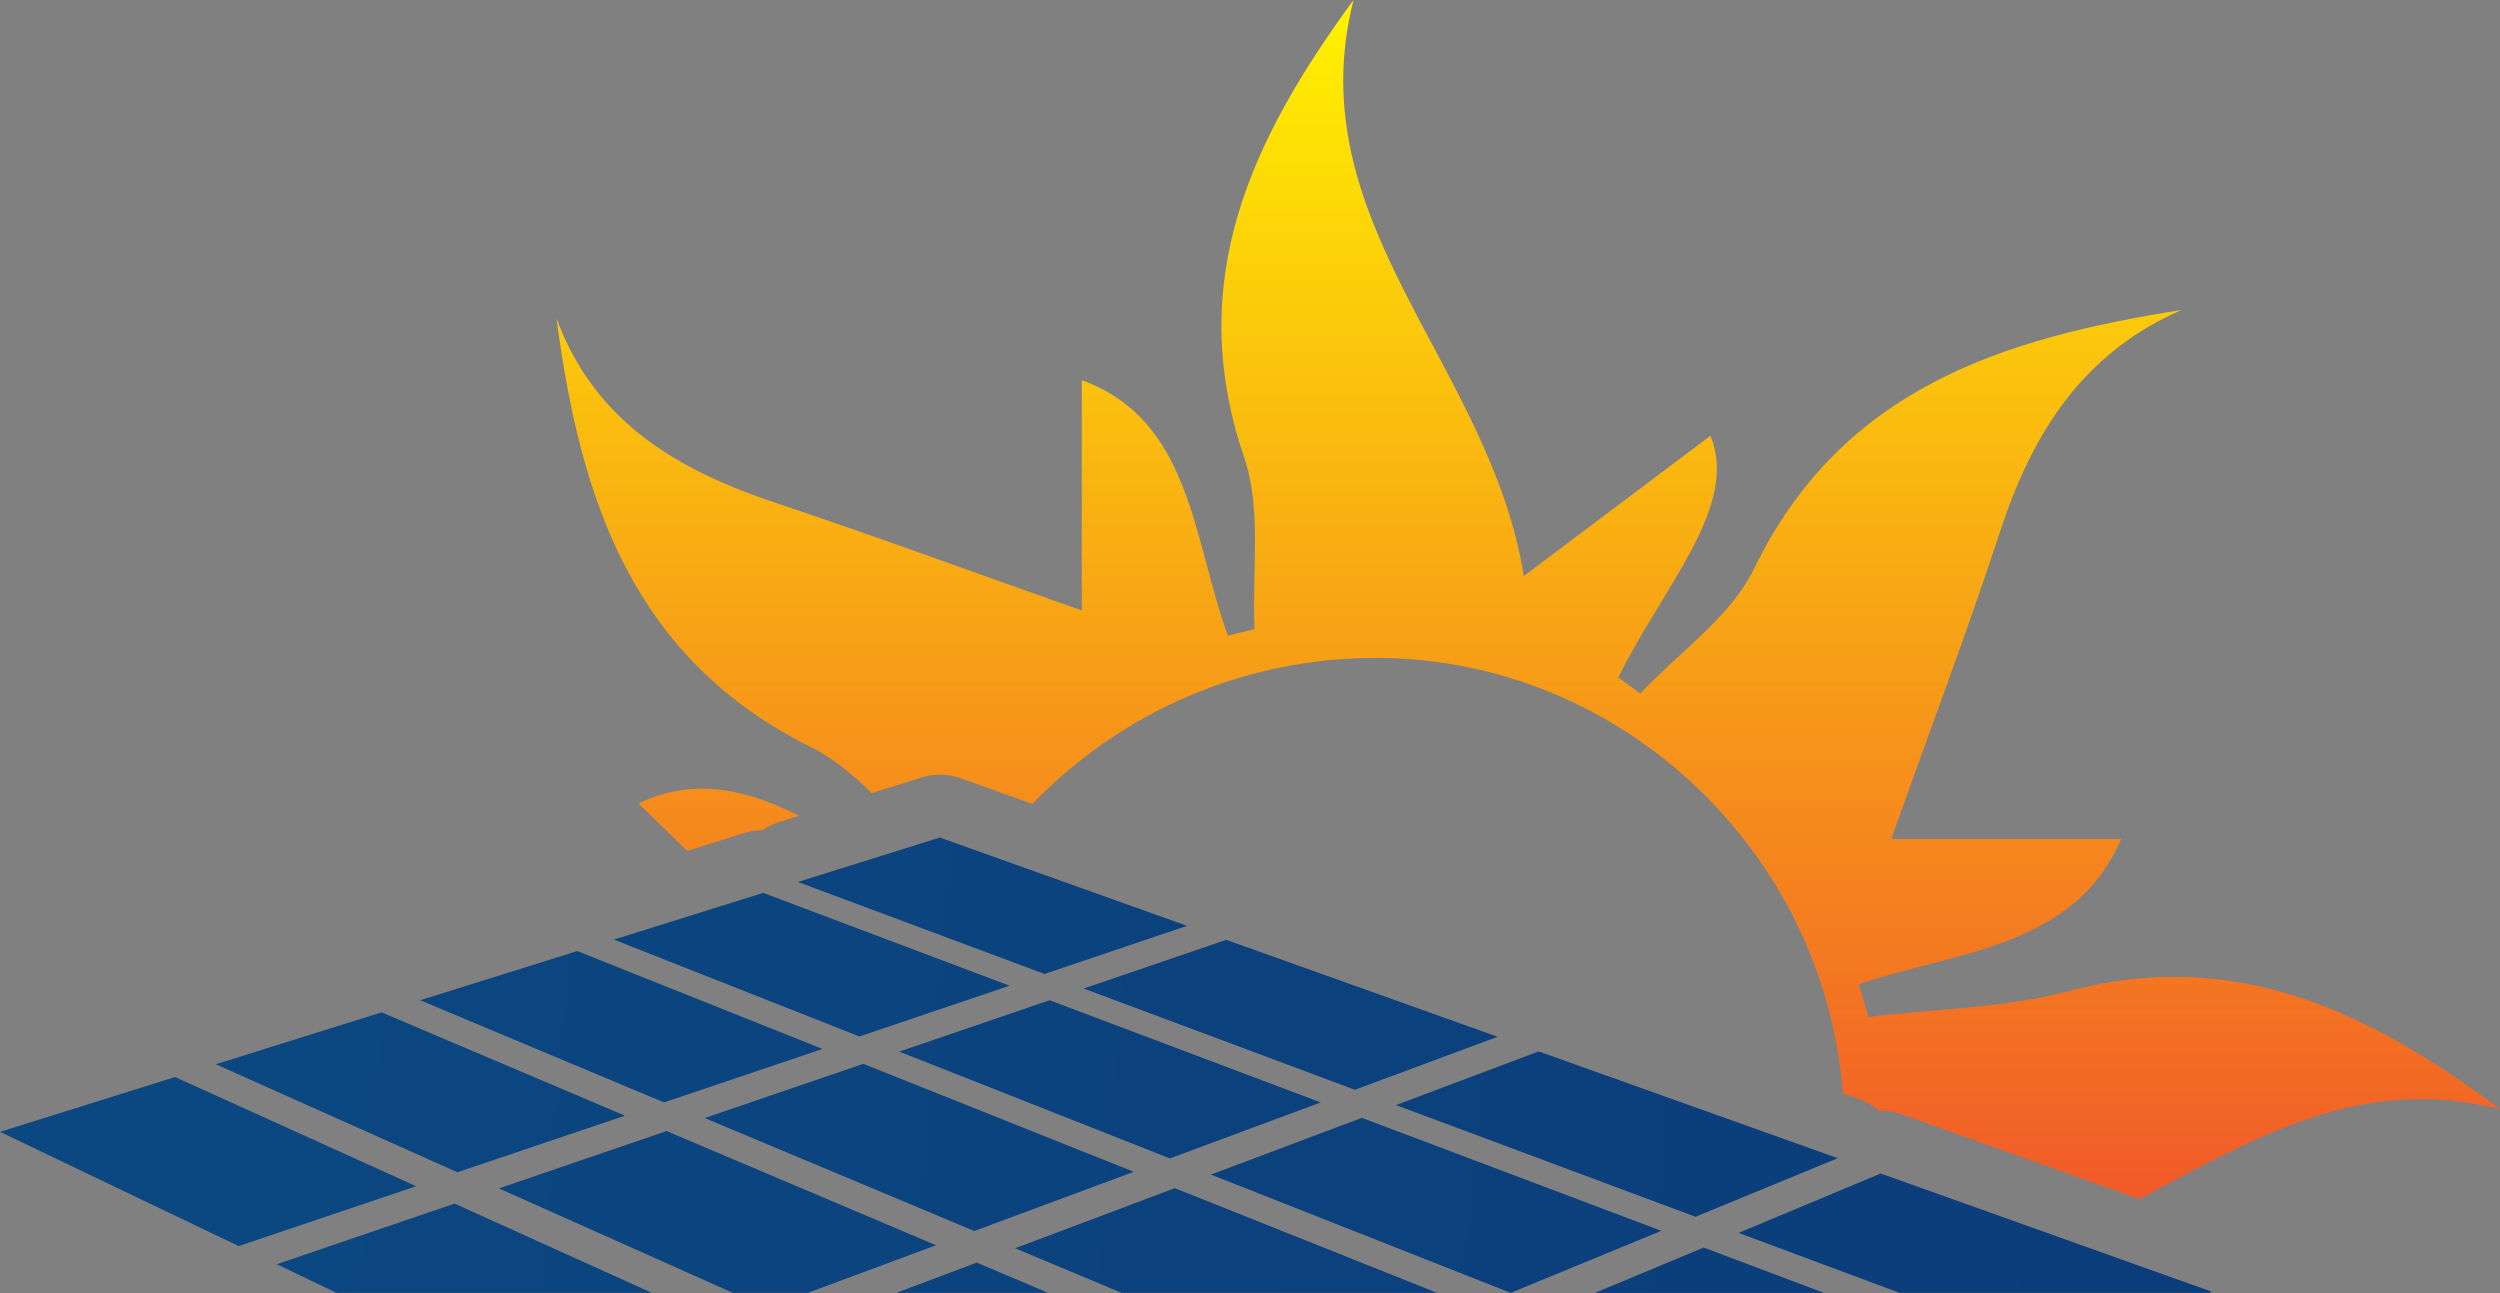 <?xml version="1.0" encoding="UTF-8"?><svg xmlns="http://www.w3.org/2000/svg" xmlns:xlink="http://www.w3.org/1999/xlink" height="214.5" preserveAspectRatio="xMidYMid meet" version="1.0" viewBox="0.0 0.0 414.7 214.5" width="414.7" zoomAndPan="magnify"><rect x="0.0" y="0.0" width="414.7" height="214.5" fill="#808080" stroke="none"/><linearGradient gradientUnits="userSpaceOnUse" id="a" x1="253.506" x2="253.506" xlink:actuate="onLoad" xlink:show="other" xlink:type="simple" xmlns:xlink="http://www.w3.org/1999/xlink" y1="0" y2="198.917"><stop offset="0" stop-color="#fff200"/><stop offset="1" stop-color="#f15a29"/></linearGradient><path clip-rule="evenodd" d="M132.56,135.32l-3.31,1.03c-0.99,0.31-1.92,0.78-2.74,1.35 c-1.02,0.01-2.05,0.16-3.03,0.47l-9.48,2.97c-2.7-2.63-5.44-5.28-8.1-7.86C115.34,128.78,124.01,131.06,132.56,135.32z M343.15,164.4c-10.69,2.84-22.11,2.93-33.21,4.28c-0.53-1.81-1.07-3.62-1.6-5.42c16.35-5.49,35.86-6.12,43.51-24.09 c-12.85,0-25.41,0-38.14,0c6.45-18.11,12.64-34.45,18.08-51.05c5.32-16.21,13.68-29.58,30.08-36.7 c-29.55,4.67-56.33,12.94-70.9,42.9c-3.92,8.07-12.47,13.88-18.89,20.73c-1.22-0.89-2.42-1.78-3.63-2.67 c7.29-14.89,20.15-28.5,15.27-40.09c-8.02,6.03-18.17,13.66-30.95,23.27C247.15,60.4,215.17,36.97,224.52,0 c-16.77,22.94-28.18,46.41-18.15,75.82c2.97,8.7,1.28,19,1.73,28.56c-1.48,0.35-2.96,0.7-4.43,1.05 c-5.83-16.04-6.05-35.78-24.22-42.36c0,12.64,0,25.54,0,38.2C161.78,95.04,145.37,89,128.8,83.46 c-16.23-5.41-30.11-13.34-36.49-30.65c3.95,29.9,12.51,56.4,42.27,71.15c3.69,1.83,6.92,4.57,10.02,7.6l8.2-2.57 c1.02-0.32,2.06-0.48,3.11-0.48c1.19,0,2.37,0.2,3.51,0.61l11.85,4.23c14.5-15.07,34.97-24.4,57.65-24.21 c40.33,0.35,73.73,32.39,76.77,72.21l2.67,0.95c1.25,0.45,2.35,1.14,3.31,1.97c0.11,0,0.2-0.03,0.31-0.03c1.19,0,2.37,0.2,3.51,0.61 l39.38,14.06c18.74-9.96,36.63-20.82,59.85-14.91C393.36,168.09,371.15,156.97,343.15,164.4z" fill="url(#a)" fill-rule="evenodd"/><linearGradient gradientUnits="userSpaceOnUse" id="b" x1="-905.023" x2="1534.815" xlink:actuate="onLoad" xlink:show="other" xlink:type="simple" xmlns:xlink="http://www.w3.org/1999/xlink" y1="91.462" y2="297.181"><stop offset=".162" stop-color="#0b5487"/><stop offset=".378" stop-color="#0b4881"/><stop offset=".764" stop-color="#0b296f"/><stop offset="1" stop-color="#0b1363"/></linearGradient><path clip-rule="evenodd" d="M224.75,180.77l-44.99-16.79l23.65-8.08l45.01,16.08 L224.75,180.77z M196.91,153.58l-41.01-14.65l-23.54,7.37l40.9,15.26L196.91,153.58z M304.84,192.12l-49.6-17.71l-23.68,8.9 l49.69,18.53L304.84,192.12z M311.97,194.66l-23.57,9.85l26.7,9.95h51.38l0.4-0.19L311.97,194.66z M219.08,182.87l-44.98-16.95 l-24.93,8.52l44.89,17.72L219.08,182.87z M167.47,163.51l-40.88-15.4l-24.76,7.75l40.72,16.07L167.47,163.51z M275.58,204.17 l-49.69-18.74l-25.02,9.41l49.72,19.62L275.58,204.17z M282.6,206.94l-18.04,7.53h38.01L282.6,206.94z M188.07,194.38l-44.87-17.91 l-26.31,8.99l44.72,18.74L188.07,194.38z M136.43,174l-40.67-16.24l-26.06,8.16l40.44,16.95L136.43,174z M194.88,197.09l-26.5,9.97 l17.68,7.4h52.32L194.88,197.09z M133.99,214.46l21.27-7.9l-44.69-18.94l-27.81,9.51l38.8,17.33H133.99z M103.67,185.07 l-40.38-17.14l-27.5,8.61l40.08,17.91L103.67,185.07z M162.03,209.44l-13.36,5.02h25.2L162.03,209.44z M75.4,199.65l-29.49,10.06 l9.91,4.75h52.31L75.4,199.65z M69.03,196.77l-39.99-18.11L0,187.75l39.59,18.95L69.03,196.77z" fill="url(#b)" fill-rule="evenodd"/></svg>
